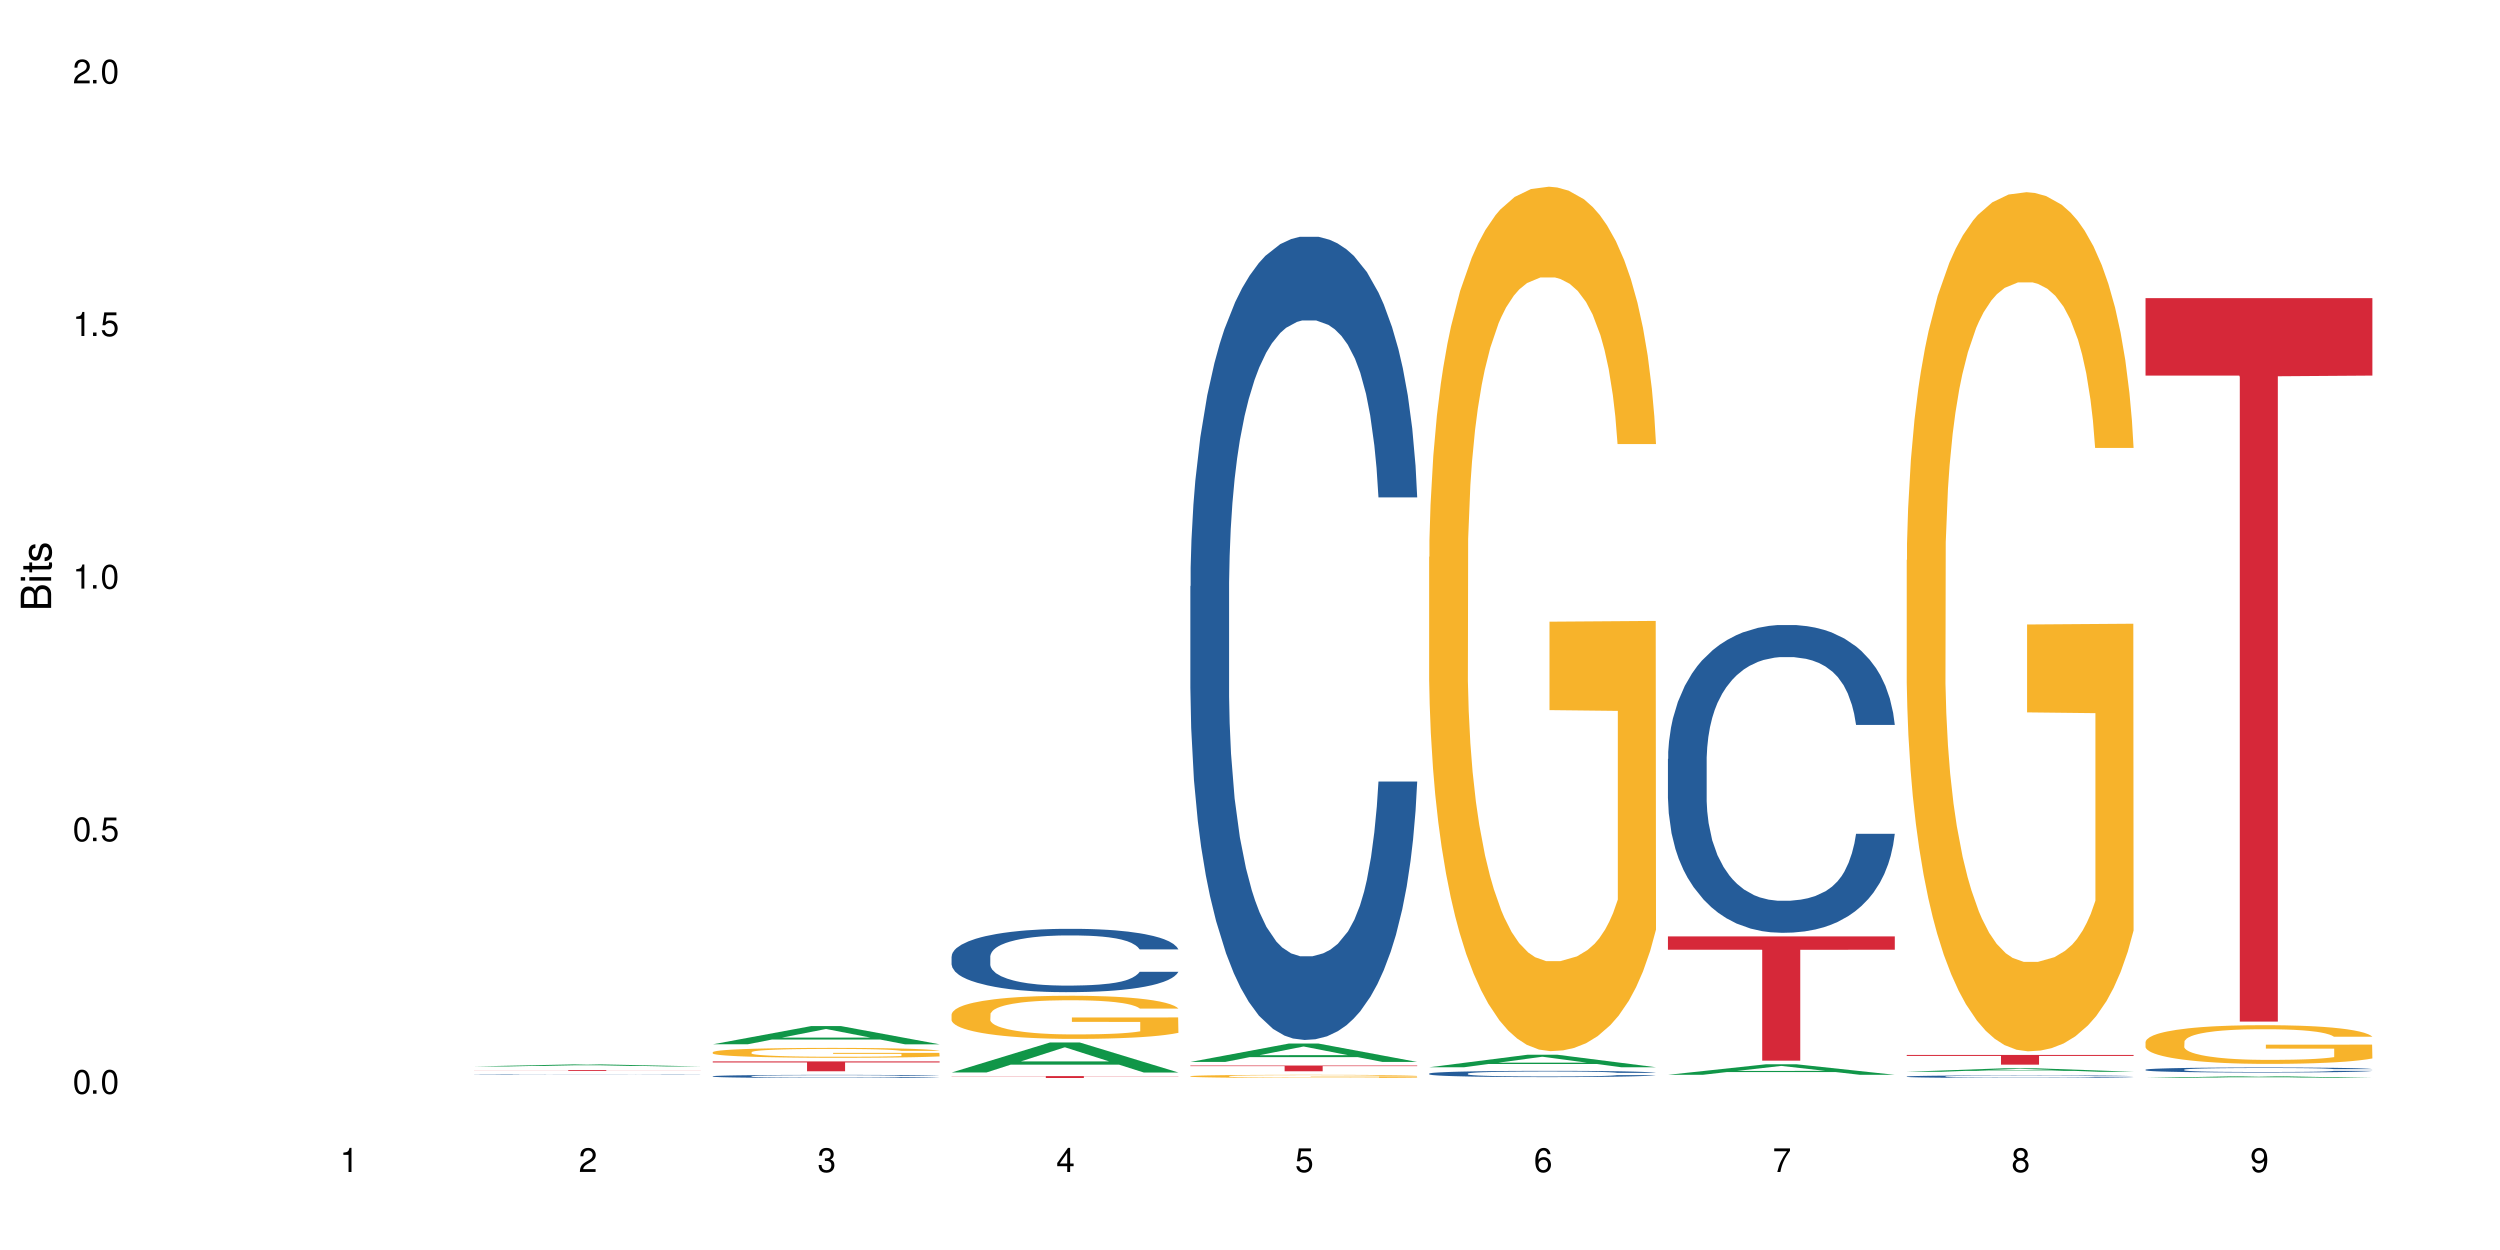 <?xml version="1.0" encoding="UTF-8"?>
<svg xmlns="http://www.w3.org/2000/svg" xmlns:xlink="http://www.w3.org/1999/xlink" width="720" height="360" viewBox="0 0 720 360">
<defs>
<g>
<g id="glyph-0-0">
</g>
<g id="glyph-0-1">
<path d="M 2.641 -6.938 C 2 -6.938 1.422 -6.656 1.078 -6.172 C 0.641 -5.562 0.406 -4.641 0.406 -3.359 C 0.406 -1.016 1.188 0.219 2.641 0.219 C 4.078 0.219 4.859 -1.016 4.859 -3.297 C 4.859 -4.641 4.656 -5.547 4.203 -6.172 C 3.844 -6.656 3.281 -6.938 2.641 -6.938 Z M 2.641 -6.188 C 3.547 -6.188 4 -5.25 4 -3.375 C 4 -1.406 3.562 -0.484 2.625 -0.484 C 1.734 -0.484 1.281 -1.438 1.281 -3.344 C 1.281 -5.25 1.734 -6.188 2.641 -6.188 Z M 2.641 -6.188 "/>
</g>
<g id="glyph-0-2">
<path d="M 1.828 -1 L 0.828 -1 L 0.828 0 L 1.828 0 Z M 1.828 -1 "/>
</g>
<g id="glyph-0-3">
<path d="M 4.562 -6.797 L 1.062 -6.797 L 0.547 -3.094 L 1.328 -3.094 C 1.719 -3.562 2.047 -3.734 2.578 -3.734 C 3.484 -3.734 4.062 -3.109 4.062 -2.094 C 4.062 -1.125 3.484 -0.531 2.578 -0.531 C 1.828 -0.531 1.375 -0.906 1.188 -1.672 L 0.328 -1.672 C 0.453 -1.109 0.547 -0.844 0.75 -0.594 C 1.125 -0.078 1.828 0.219 2.594 0.219 C 3.969 0.219 4.922 -0.781 4.922 -2.219 C 4.922 -3.562 4.031 -4.484 2.719 -4.484 C 2.25 -4.484 1.859 -4.359 1.469 -4.062 L 1.734 -5.969 L 4.562 -5.969 Z M 4.562 -6.797 "/>
</g>
<g id="glyph-0-4">
<path d="M 2.484 -4.938 L 2.484 0 L 3.328 0 L 3.328 -6.938 L 2.766 -6.938 C 2.469 -5.875 2.281 -5.734 0.984 -5.562 L 0.984 -4.938 Z M 2.484 -4.938 "/>
</g>
<g id="glyph-0-5">
<path d="M 4.859 -0.828 L 1.281 -0.828 C 1.359 -1.406 1.672 -1.781 2.5 -2.281 L 3.469 -2.828 C 4.406 -3.344 4.906 -4.062 4.906 -4.906 C 4.906 -5.484 4.672 -6.031 4.266 -6.406 C 3.859 -6.766 3.375 -6.938 2.719 -6.938 C 1.859 -6.938 1.219 -6.625 0.844 -6.031 C 0.609 -5.672 0.5 -5.234 0.484 -4.531 L 1.328 -4.531 C 1.359 -5.016 1.406 -5.281 1.531 -5.516 C 1.75 -5.938 2.188 -6.203 2.703 -6.203 C 3.469 -6.203 4.031 -5.641 4.031 -4.891 C 4.031 -4.344 3.719 -3.859 3.125 -3.516 L 2.234 -3 C 0.812 -2.172 0.406 -1.531 0.328 -0.016 L 4.859 -0.016 Z M 4.859 -0.828 "/>
</g>
<g id="glyph-0-6">
<path d="M 2.125 -3.188 L 2.578 -3.188 C 3.5 -3.188 3.984 -2.766 3.984 -1.922 C 3.984 -1.062 3.469 -0.531 2.594 -0.531 C 1.656 -0.531 1.203 -1 1.156 -2.016 L 0.312 -2.016 C 0.344 -1.453 0.438 -1.094 0.609 -0.781 C 0.953 -0.109 1.625 0.219 2.547 0.219 C 3.953 0.219 4.859 -0.625 4.859 -1.938 C 4.859 -2.828 4.516 -3.297 3.703 -3.594 C 4.344 -3.844 4.656 -4.328 4.656 -5.031 C 4.656 -6.219 3.875 -6.938 2.578 -6.938 C 1.203 -6.938 0.484 -6.172 0.453 -4.703 L 1.297 -4.703 C 1.312 -5.125 1.344 -5.359 1.453 -5.578 C 1.641 -5.969 2.062 -6.203 2.594 -6.203 C 3.344 -6.203 3.797 -5.75 3.797 -5 C 3.797 -4.516 3.609 -4.219 3.25 -4.047 C 3.016 -3.953 2.703 -3.922 2.125 -3.906 Z M 2.125 -3.188 "/>
</g>
<g id="glyph-0-7">
<path d="M 3.141 -1.672 L 3.141 0 L 3.984 0 L 3.984 -1.672 L 4.984 -1.672 L 4.984 -2.438 L 3.984 -2.438 L 3.984 -6.938 L 3.359 -6.938 L 0.266 -2.578 L 0.266 -1.672 Z M 3.141 -2.438 L 1 -2.438 L 3.141 -5.5 Z M 3.141 -2.438 "/>
</g>
<g id="glyph-0-8">
<path d="M 4.781 -5.125 C 4.609 -6.266 3.891 -6.938 2.844 -6.938 C 2.094 -6.938 1.422 -6.578 1.031 -5.953 C 0.594 -5.266 0.406 -4.422 0.406 -3.172 C 0.406 -2 0.578 -1.25 0.984 -0.641 C 1.359 -0.078 1.953 0.219 2.703 0.219 C 3.984 0.219 4.922 -0.75 4.922 -2.094 C 4.922 -3.375 4.062 -4.281 2.844 -4.281 C 2.172 -4.281 1.641 -4.031 1.281 -3.516 C 1.281 -5.234 1.828 -6.188 2.797 -6.188 C 3.391 -6.188 3.797 -5.797 3.938 -5.125 Z M 2.734 -3.531 C 3.547 -3.531 4.062 -2.953 4.062 -2.031 C 4.062 -1.156 3.484 -0.531 2.703 -0.531 C 1.922 -0.531 1.328 -1.188 1.328 -2.078 C 1.328 -2.938 1.906 -3.531 2.734 -3.531 Z M 2.734 -3.531 "/>
</g>
<g id="glyph-0-9">
<path d="M 4.984 -6.797 L 0.438 -6.797 L 0.438 -5.969 L 4.109 -5.969 C 2.5 -3.656 1.828 -2.234 1.328 0 L 2.219 0 C 2.594 -2.172 3.453 -4.047 4.984 -6.094 Z M 4.984 -6.797 "/>
</g>
<g id="glyph-0-10">
<path d="M 3.75 -3.656 C 4.469 -4.094 4.688 -4.438 4.688 -5.078 C 4.688 -6.172 3.844 -6.938 2.641 -6.938 C 1.438 -6.938 0.594 -6.172 0.594 -5.094 C 0.594 -4.438 0.812 -4.094 1.516 -3.656 C 0.734 -3.266 0.359 -2.703 0.359 -1.922 C 0.359 -0.656 1.281 0.219 2.641 0.219 C 3.984 0.219 4.922 -0.656 4.922 -1.922 C 4.922 -2.703 4.531 -3.266 3.75 -3.656 Z M 2.641 -6.188 C 3.359 -6.188 3.812 -5.75 3.812 -5.062 C 3.812 -4.406 3.344 -3.984 2.641 -3.984 C 1.922 -3.984 1.453 -4.406 1.453 -5.078 C 1.453 -5.75 1.922 -6.188 2.641 -6.188 Z M 2.641 -3.266 C 3.484 -3.266 4.062 -2.719 4.062 -1.906 C 4.062 -1.078 3.484 -0.531 2.625 -0.531 C 1.797 -0.531 1.219 -1.094 1.219 -1.906 C 1.219 -2.719 1.781 -3.266 2.641 -3.266 Z M 2.641 -3.266 "/>
</g>
<g id="glyph-0-11">
<path d="M 0.516 -1.578 C 0.672 -0.453 1.406 0.219 2.438 0.219 C 3.188 0.219 3.859 -0.141 4.266 -0.766 C 4.688 -1.453 4.891 -2.297 4.891 -3.547 C 4.891 -4.719 4.703 -5.453 4.312 -6.078 C 3.938 -6.641 3.344 -6.938 2.594 -6.938 C 1.297 -6.938 0.359 -5.969 0.359 -4.625 C 0.359 -3.344 1.234 -2.453 2.453 -2.453 C 3.094 -2.453 3.578 -2.672 4.016 -3.203 C 4 -1.484 3.469 -0.531 2.5 -0.531 C 1.906 -0.531 1.484 -0.906 1.359 -1.578 Z M 2.578 -6.203 C 3.375 -6.203 3.969 -5.531 3.969 -4.641 C 3.969 -3.797 3.391 -3.188 2.547 -3.188 C 1.734 -3.188 1.234 -3.766 1.234 -4.688 C 1.234 -5.562 1.797 -6.203 2.578 -6.203 Z M 2.578 -6.203 "/>
</g>
<g id="glyph-1-0">
</g>
<g id="glyph-1-1">
<path d="M 0 -0.953 L 0 -4.891 C 0 -5.719 -0.234 -6.344 -0.734 -6.797 C -1.188 -7.234 -1.812 -7.469 -2.5 -7.469 C -3.547 -7.469 -4.188 -7 -4.625 -5.875 C -4.984 -6.688 -5.625 -7.094 -6.531 -7.094 C -7.172 -7.094 -7.734 -6.859 -8.141 -6.391 C -8.562 -5.922 -8.75 -5.344 -8.75 -4.5 L -8.75 -0.953 Z M -4.984 -2.062 L -7.766 -2.062 L -7.766 -4.219 C -7.766 -4.844 -7.688 -5.203 -7.453 -5.5 C -7.219 -5.812 -6.859 -5.969 -6.375 -5.969 C -5.891 -5.969 -5.531 -5.812 -5.297 -5.5 C -5.062 -5.203 -4.984 -4.844 -4.984 -4.219 Z M -0.984 -2.062 L -4 -2.062 L -4 -4.781 C -4 -5.766 -3.438 -6.359 -2.484 -6.359 C -1.547 -6.359 -0.984 -5.766 -0.984 -4.781 Z M -0.984 -2.062 "/>
</g>
<g id="glyph-1-2">
<path d="M -6.281 -1.797 L -6.281 -0.797 L 0 -0.797 L 0 -1.797 Z M -8.75 -1.797 L -8.75 -0.797 L -7.484 -0.797 L -7.484 -1.797 Z M -8.75 -1.797 "/>
</g>
<g id="glyph-1-3">
<path d="M -6.281 -3.047 L -6.281 -2.016 L -8.016 -2.016 L -8.016 -1.016 L -6.281 -1.016 L -6.281 -0.172 L -5.469 -0.172 L -5.469 -1.016 L -0.719 -1.016 C -0.078 -1.016 0.281 -1.453 0.281 -2.234 C 0.281 -2.5 0.25 -2.719 0.188 -3.047 L -0.641 -3.047 C -0.609 -2.906 -0.594 -2.766 -0.594 -2.562 C -0.594 -2.141 -0.719 -2.016 -1.156 -2.016 L -5.469 -2.016 L -5.469 -3.047 Z M -6.281 -3.047 "/>
</g>
<g id="glyph-1-4">
<path d="M -4.531 -5.25 C -5.766 -5.25 -6.469 -4.422 -6.469 -2.969 C -6.469 -1.516 -5.719 -0.562 -4.547 -0.562 C -3.562 -0.562 -3.094 -1.062 -2.734 -2.562 L -2.516 -3.484 C -2.344 -4.188 -2.094 -4.469 -1.641 -4.469 C -1.047 -4.469 -0.641 -3.875 -0.641 -3 C -0.641 -2.453 -0.797 -2 -1.062 -1.75 C -1.25 -1.594 -1.422 -1.531 -1.875 -1.469 L -1.875 -0.406 C -0.422 -0.453 0.281 -1.266 0.281 -2.922 C 0.281 -4.5 -0.5 -5.516 -1.719 -5.516 C -2.656 -5.516 -3.172 -4.984 -3.469 -3.734 L -3.703 -2.766 C -3.891 -1.953 -4.156 -1.609 -4.594 -1.609 C -5.188 -1.609 -5.547 -2.125 -5.547 -2.938 C -5.547 -3.75 -5.203 -4.172 -4.531 -4.203 Z M -4.531 -5.25 "/>
</g>
</g>
</defs>
<rect x="-72" y="-36" width="864" height="432" fill="rgb(100%, 100%, 100%)" fill-opacity="1"/>
<path fill-rule="nonzero" fill="rgb(6.275%, 58.824%, 28.235%)" fill-opacity="1" d="M 136.504 307.137 L 136.574 307.137 L 164.844 306.551 L 173.43 306.551 L 201.836 307.137 L 191.855 307.137 L 184.738 306.984 L 153.535 306.984 L 146.555 307.137 L 136.504 307.137 L 156.535 306.918 L 181.875 306.918 L 169.242 306.645 L 168.961 306.645 L 156.469 306.918 L 156.535 306.918 Z M 136.504 307.137 "/>
<path fill-rule="nonzero" fill="rgb(14.51%, 36.078%, 60%)" fill-opacity="1" d="M 136.504 309.516 L 136.582 309.516 L 136.582 309.512 L 136.824 309.508 L 137.379 309.5 L 137.938 309.496 L 139.371 309.488 L 141.363 309.48 L 143.434 309.477 L 144.949 309.473 L 146.305 309.469 L 149.41 309.465 L 151.402 309.461 L 153.555 309.461 L 156.184 309.457 L 158.098 309.457 L 162.398 309.453 L 178.891 309.453 L 181.441 309.457 L 183.594 309.457 L 187.336 309.461 L 190.684 309.465 L 192.195 309.465 L 194.586 309.469 L 196.418 309.473 L 197.695 309.477 L 199.129 309.48 L 200.402 309.488 L 201.359 309.492 L 201.836 309.5 L 190.684 309.5 L 190.125 309.492 L 189.488 309.488 L 187.098 309.48 L 185.426 309.477 L 183.91 309.477 L 181.84 309.473 L 180.008 309.473 L 178.094 309.469 L 162.398 309.469 L 160.008 309.473 L 158.336 309.473 L 156.344 309.477 L 154.988 309.477 L 153.316 309.48 L 152.121 309.484 L 150.766 309.488 L 149.969 309.492 L 149.25 309.496 L 148.613 309.5 L 148.137 309.504 L 147.816 309.508 L 147.66 309.516 L 147.66 309.535 L 147.816 309.539 L 148.215 309.543 L 149.25 309.551 L 150.766 309.559 L 152.52 309.566 L 154.191 309.57 L 156.422 309.57 L 158.414 309.574 L 161.281 309.578 L 178.973 309.578 L 181.918 309.574 L 183.75 309.574 L 185.344 309.57 L 186.539 309.57 L 187.336 309.566 L 188.531 309.562 L 189.488 309.559 L 190.203 309.555 L 190.684 309.551 L 201.836 309.551 L 201.359 309.555 L 200.645 309.559 L 199.926 309.562 L 198.809 309.566 L 197.535 309.57 L 195.703 309.578 L 194.188 309.578 L 192.195 309.582 L 190.363 309.586 L 188.371 309.586 L 185.426 309.59 L 183.512 309.59 L 181.441 309.594 L 160.328 309.594 L 156.262 309.59 L 153.316 309.59 L 151.004 309.586 L 149.012 309.582 L 146.781 309.578 L 143.914 309.574 L 142.16 309.57 L 140.965 309.566 L 139.609 309.562 L 138.656 309.555 L 137.539 309.551 L 136.742 309.539 L 136.504 309.531 Z M 136.504 309.516 "/>
<path fill-rule="nonzero" fill="rgb(83.922%, 15.686%, 22.353%)" fill-opacity="1" d="M 136.504 308.168 L 201.836 308.168 L 201.836 308.195 L 174.609 308.195 L 174.609 308.422 L 163.652 308.422 L 163.652 308.195 L 136.504 308.195 Z M 136.504 308.168 "/>
<path fill-rule="nonzero" fill="rgb(6.275%, 58.824%, 28.235%)" fill-opacity="1" d="M 205.277 300.758 L 205.348 300.75 L 233.617 295.512 L 242.203 295.512 L 270.609 300.762 L 260.629 300.762 L 253.508 299.391 L 222.309 299.391 L 215.328 300.758 L 205.277 300.758 L 225.309 298.824 L 250.648 298.82 L 238.012 296.367 L 237.875 296.363 L 237.734 296.379 L 225.238 298.82 L 225.309 298.824 Z M 205.277 300.758 "/>
<path fill-rule="nonzero" fill="rgb(14.51%, 36.078%, 60%)" fill-opacity="1" d="M 205.277 309.953 L 205.355 309.953 L 205.355 309.934 L 205.594 309.902 L 206.152 309.863 L 206.711 309.836 L 208.145 309.789 L 210.137 309.742 L 212.207 309.703 L 213.723 309.684 L 215.078 309.668 L 218.184 309.637 L 220.176 309.621 L 222.328 309.605 L 224.957 309.59 L 226.867 309.582 L 231.172 309.57 L 234.359 309.566 L 236.828 309.562 L 242.168 309.562 L 245.352 309.566 L 247.664 309.57 L 250.215 309.574 L 252.363 309.582 L 256.109 309.602 L 259.457 309.625 L 260.969 309.637 L 263.359 309.664 L 265.191 309.688 L 266.469 309.711 L 267.902 309.742 L 269.176 309.777 L 270.133 309.82 L 270.609 309.855 L 259.457 309.855 L 258.898 309.82 L 258.262 309.797 L 257.066 309.762 L 255.871 309.738 L 254.195 309.715 L 252.684 309.699 L 250.613 309.684 L 248.777 309.672 L 246.867 309.668 L 245.035 309.66 L 241.527 309.656 L 235.953 309.656 L 232.844 309.664 L 231.172 309.672 L 228.781 309.684 L 227.109 309.691 L 225.117 309.707 L 223.762 309.723 L 222.09 309.746 L 220.895 309.762 L 219.539 309.789 L 218.742 309.812 L 218.023 309.836 L 217.387 309.863 L 216.91 309.891 L 216.59 309.922 L 216.43 309.949 L 216.43 310.078 L 216.59 310.109 L 216.988 310.145 L 218.023 310.195 L 219.539 310.238 L 221.293 310.273 L 222.965 310.297 L 223.922 310.309 L 225.195 310.32 L 227.188 310.34 L 230.055 310.355 L 231.73 310.363 L 234.277 310.367 L 236.906 310.371 L 240.414 310.371 L 243.52 310.367 L 245.594 310.363 L 247.742 310.355 L 250.691 310.344 L 252.523 310.328 L 254.117 310.312 L 255.312 310.297 L 256.109 310.285 L 257.305 310.262 L 258.262 310.23 L 258.977 310.203 L 259.457 310.176 L 270.609 310.176 L 270.133 310.207 L 269.414 310.238 L 268.699 310.266 L 267.582 310.293 L 266.309 310.32 L 264.477 310.348 L 262.961 310.367 L 260.969 310.387 L 259.137 310.402 L 257.145 310.418 L 254.195 310.434 L 252.285 310.441 L 250.215 310.449 L 247.742 310.457 L 244.637 310.461 L 241.289 310.465 L 234.836 310.465 L 232.367 310.461 L 229.098 310.453 L 225.035 310.438 L 222.09 310.422 L 219.777 310.406 L 217.785 310.391 L 215.555 310.367 L 212.688 310.332 L 210.934 310.305 L 209.738 310.281 L 208.383 310.25 L 207.426 310.219 L 206.312 310.172 L 205.516 310.113 L 205.277 310.07 Z M 205.277 309.953 "/>
<path fill-rule="nonzero" fill="rgb(96.863%, 70.196%, 16.863%)" fill-opacity="1" d="M 205.277 303.016 L 205.355 303.012 L 205.355 302.961 L 205.676 302.844 L 206.473 302.68 L 207.508 302.547 L 208.621 302.445 L 209.34 302.391 L 210.535 302.312 L 211.57 302.254 L 214.199 302.137 L 217.547 302.027 L 219.379 301.98 L 221.449 301.938 L 224.398 301.887 L 225.754 301.867 L 229.895 301.828 L 234.598 301.801 L 239.777 301.793 L 242.168 301.797 L 245.434 301.805 L 249.895 301.836 L 252.445 301.859 L 254.438 301.887 L 256.508 301.922 L 259.059 301.973 L 261.449 302.035 L 263.359 302.098 L 265.273 302.176 L 266.867 302.258 L 268.219 302.352 L 269.414 302.461 L 270.133 302.551 L 270.609 302.641 L 259.535 302.641 L 258.898 302.551 L 258.18 302.48 L 256.984 302.395 L 255.789 302.332 L 254.594 302.281 L 252.363 302.215 L 250.453 302.172 L 248.062 302.137 L 245.75 302.113 L 243.121 302.098 L 241.527 302.094 L 237.305 302.094 L 233.48 302.109 L 231.25 302.133 L 229.656 302.152 L 227.426 302.191 L 226.07 302.223 L 225.273 302.242 L 222.883 302.324 L 221.293 302.398 L 220.414 302.445 L 219.301 302.523 L 218.504 302.594 L 217.625 302.699 L 217.148 302.777 L 216.512 302.953 L 216.43 303.426 L 216.672 303.523 L 217.148 303.629 L 217.785 303.723 L 218.742 303.824 L 219.699 303.898 L 221.371 304 L 222.805 304.066 L 223.922 304.113 L 226.07 304.184 L 226.949 304.207 L 229.02 304.254 L 231.172 304.289 L 233.801 304.32 L 235.793 304.336 L 238.98 304.348 L 243.043 304.348 L 247.824 304.332 L 250.852 304.312 L 252.922 304.293 L 254.277 304.273 L 255.949 304.246 L 257.145 304.219 L 258.262 304.191 L 259.613 304.145 L 259.613 303.523 L 239.934 303.52 L 239.934 303.23 L 270.531 303.227 L 270.609 304.246 L 268.938 304.316 L 266.867 304.383 L 264.875 304.434 L 262.801 304.48 L 259.855 304.527 L 257.465 304.559 L 253.801 304.598 L 250.453 304.621 L 246.945 304.637 L 243.84 304.645 L 240.176 304.645 L 236.906 304.641 L 233.402 304.625 L 230.613 304.605 L 228.062 304.578 L 225.516 304.543 L 222.328 304.488 L 220.254 304.445 L 218.105 304.391 L 215.953 304.324 L 214.039 304.254 L 212.766 304.199 L 211.492 304.137 L 210.137 304.059 L 208.863 303.973 L 207.906 303.891 L 207.027 303.801 L 206.391 303.715 L 205.754 303.598 L 205.438 303.504 L 205.277 303.422 Z M 205.277 303.016 "/>
<path fill-rule="nonzero" fill="rgb(83.922%, 15.686%, 22.353%)" fill-opacity="1" d="M 205.277 305.676 L 270.609 305.676 L 270.609 305.984 L 243.383 305.984 L 243.383 308.531 L 232.426 308.531 L 232.426 305.988 L 232.266 305.984 L 205.277 305.984 Z M 205.277 305.676 "/>
<path fill-rule="nonzero" fill="rgb(6.275%, 58.824%, 28.235%)" fill-opacity="1" d="M 274.051 308.875 L 274.117 308.867 L 302.387 300.234 L 310.973 300.234 L 339.383 308.883 L 329.402 308.883 L 322.281 306.625 L 291.082 306.625 L 284.102 308.875 L 274.051 308.875 L 294.082 305.691 L 319.422 305.684 L 306.785 301.648 L 306.645 301.641 L 306.508 301.664 L 294.012 305.684 L 294.082 305.691 Z M 274.051 308.875 "/>
<path fill-rule="nonzero" fill="rgb(14.51%, 36.078%, 60%)" fill-opacity="1" d="M 274.051 275.441 L 274.129 275.426 L 274.129 275.027 L 274.367 274.395 L 274.926 273.594 L 275.484 273.043 L 276.918 272.059 L 278.91 271.109 L 280.98 270.375 L 282.496 269.941 L 283.848 269.609 L 286.957 268.992 L 288.949 268.676 L 291.102 268.391 L 293.73 268.109 L 295.641 267.941 L 299.945 267.676 L 303.129 267.559 L 305.602 267.508 L 310.938 267.508 L 314.125 267.574 L 316.438 267.66 L 318.984 267.793 L 321.137 267.941 L 324.883 268.309 L 328.23 268.777 L 329.742 269.043 L 332.133 269.559 L 333.965 270.059 L 335.238 270.492 L 336.676 271.109 L 337.949 271.859 L 338.906 272.711 L 339.383 273.426 L 328.23 273.426 L 327.672 272.758 L 327.035 272.242 L 325.84 271.559 L 324.645 271.074 L 322.969 270.594 L 321.457 270.277 L 319.383 269.961 L 317.551 269.758 L 315.641 269.609 L 313.809 269.508 L 310.301 269.41 L 306.238 269.41 L 304.723 269.441 L 301.617 269.574 L 299.945 269.691 L 297.555 269.926 L 295.879 270.145 L 293.887 270.477 L 292.535 270.758 L 290.859 271.191 L 289.664 271.574 L 288.312 272.125 L 287.516 272.543 L 286.797 273.008 L 286.16 273.559 L 285.684 274.145 L 285.363 274.762 L 285.203 275.359 L 285.203 277.945 L 285.363 278.543 L 285.762 279.242 L 286.797 280.262 L 288.312 281.145 L 290.062 281.844 L 291.738 282.344 L 292.691 282.578 L 293.969 282.844 L 295.961 283.176 L 298.828 283.512 L 300.5 283.645 L 303.051 283.777 L 305.68 283.844 L 309.188 283.844 L 312.293 283.777 L 314.363 283.695 L 316.516 283.562 L 319.465 283.277 L 321.297 283.012 L 322.891 282.695 L 324.086 282.379 L 324.883 282.109 L 326.078 281.594 L 327.035 281.027 L 327.75 280.445 L 328.23 279.879 L 339.383 279.879 L 338.906 280.543 L 338.188 281.195 L 337.473 281.676 L 336.355 282.262 L 335.082 282.777 L 333.25 283.359 L 331.734 283.746 L 329.742 284.16 L 327.91 284.477 L 325.918 284.762 L 322.969 285.094 L 321.059 285.262 L 318.984 285.41 L 316.516 285.543 L 313.41 285.66 L 310.062 285.727 L 306.957 285.746 L 303.609 285.711 L 301.141 285.645 L 297.871 285.496 L 293.809 285.195 L 290.859 284.879 L 288.551 284.562 L 286.559 284.227 L 284.328 283.777 L 281.457 283.043 L 279.707 282.477 L 278.512 282.012 L 277.156 281.359 L 276.199 280.777 L 275.086 279.844 L 274.289 278.66 L 274.051 277.742 Z M 274.051 275.441 "/>
<path fill-rule="nonzero" fill="rgb(96.863%, 70.196%, 16.863%)" fill-opacity="1" d="M 274.051 292.098 L 274.129 292.086 L 274.129 291.859 L 274.449 291.352 L 275.246 290.645 L 276.281 290.066 L 277.395 289.613 L 278.113 289.375 L 279.309 289.035 L 280.344 288.785 L 282.973 288.273 L 286.32 287.797 L 288.152 287.594 L 290.223 287.398 L 293.172 287.184 L 294.527 287.105 L 298.668 286.922 L 303.371 286.809 L 308.547 286.777 L 310.938 286.785 L 314.207 286.832 L 318.668 286.957 L 321.219 287.07 L 323.207 287.184 L 325.281 287.332 L 327.832 287.559 L 330.219 287.832 L 332.133 288.102 L 334.043 288.445 L 335.637 288.809 L 336.992 289.203 L 338.188 289.68 L 338.906 290.078 L 339.383 290.477 L 328.309 290.477 L 327.672 290.078 L 326.953 289.773 L 325.758 289.398 L 324.562 289.125 L 323.367 288.91 L 321.137 288.613 L 319.227 288.434 L 316.836 288.273 L 314.523 288.172 L 311.895 288.102 L 310.301 288.082 L 306.078 288.082 L 302.254 288.16 L 300.023 288.25 L 298.43 288.344 L 296.199 288.512 L 294.844 288.648 L 294.047 288.738 L 291.656 289.09 L 290.062 289.41 L 289.188 289.625 L 288.07 289.965 L 287.273 290.273 L 286.398 290.727 L 285.922 291.066 L 285.285 291.84 L 285.203 293.883 L 285.441 294.312 L 285.922 294.777 L 286.559 295.188 L 287.516 295.617 L 288.469 295.945 L 290.145 296.391 L 291.578 296.684 L 292.691 296.879 L 294.844 297.184 L 295.723 297.285 L 297.793 297.492 L 299.945 297.648 L 302.574 297.785 L 304.566 297.855 L 307.75 297.91 L 311.816 297.91 L 316.598 297.844 L 319.625 297.75 L 321.695 297.66 L 323.051 297.582 L 324.723 297.457 L 325.918 297.344 L 327.035 297.219 L 328.387 297.023 L 328.387 294.312 L 308.707 294.301 L 308.707 293.031 L 339.305 293.02 L 339.383 297.457 L 337.711 297.762 L 335.637 298.059 L 333.645 298.285 L 331.574 298.477 L 328.625 298.695 L 326.238 298.828 L 322.57 298.988 L 319.227 299.09 L 315.719 299.16 L 312.613 299.191 L 308.945 299.203 L 305.68 299.184 L 302.176 299.113 L 299.387 299.023 L 296.836 298.91 L 294.285 298.762 L 291.102 298.523 L 289.027 298.332 L 286.875 298.094 L 284.727 297.809 L 282.812 297.504 L 281.539 297.262 L 280.266 296.992 L 278.91 296.652 L 277.633 296.266 L 276.68 295.914 L 275.801 295.516 L 275.164 295.141 L 274.527 294.629 L 274.207 294.223 L 274.051 293.871 Z M 274.051 292.098 "/>
<path fill-rule="nonzero" fill="rgb(83.922%, 15.686%, 22.353%)" fill-opacity="1" d="M 274.051 309.914 L 339.383 309.914 L 339.383 309.973 L 312.152 309.973 L 312.152 310.465 L 301.199 310.465 L 301.199 309.973 L 274.051 309.973 Z M 274.051 309.914 "/>
<path fill-rule="nonzero" fill="rgb(6.275%, 58.824%, 28.235%)" fill-opacity="1" d="M 342.82 305.836 L 342.891 305.832 L 371.16 300.547 L 379.746 300.547 L 408.156 305.844 L 398.176 305.844 L 391.055 304.461 L 359.852 304.461 L 352.875 305.836 L 342.82 305.836 L 362.855 303.891 L 388.191 303.883 L 375.559 301.414 L 375.418 301.406 L 375.281 301.422 L 362.785 303.883 L 362.855 303.891 Z M 342.82 305.836 "/>
<path fill-rule="nonzero" fill="rgb(14.51%, 36.078%, 60%)" fill-opacity="1" d="M 342.82 168.84 L 342.902 168.629 L 342.902 163.555 L 343.141 155.52 L 343.699 145.371 L 344.258 138.395 L 345.691 125.918 L 347.684 113.863 L 349.754 104.562 L 351.266 99.062 L 352.621 94.836 L 355.73 87.012 L 357.723 82.992 L 359.871 79.398 L 362.5 75.805 L 364.414 73.691 L 368.715 70.305 L 371.902 68.828 L 374.375 68.191 L 379.711 68.191 L 382.898 69.039 L 385.211 70.094 L 387.758 71.785 L 389.91 73.691 L 393.656 78.34 L 397 84.262 L 398.516 87.645 L 400.906 94.199 L 402.738 100.543 L 404.012 106.043 L 405.445 113.863 L 406.723 123.379 L 407.68 134.164 L 408.156 143.258 L 397 143.258 L 396.445 134.797 L 395.805 128.242 L 394.609 119.574 L 393.414 113.441 L 391.742 107.309 L 390.23 103.293 L 388.156 99.273 L 386.324 96.738 L 384.414 94.836 L 382.578 93.566 L 379.074 92.297 L 375.012 92.297 L 373.496 92.719 L 370.391 94.41 L 368.715 95.891 L 366.324 98.852 L 364.652 101.602 L 362.66 105.828 L 361.305 109.426 L 359.633 114.922 L 358.438 119.785 L 357.082 126.762 L 356.285 132.051 L 355.57 137.969 L 354.934 144.949 L 354.453 152.348 L 354.137 160.172 L 353.977 167.785 L 353.977 200.559 L 354.137 208.172 L 354.535 217.051 L 355.57 229.949 L 357.082 241.156 L 358.836 250.039 L 360.508 256.383 L 361.465 259.34 L 362.742 262.727 L 364.734 266.953 L 367.602 271.184 L 369.273 272.875 L 371.824 274.566 L 374.453 275.41 L 377.957 275.41 L 381.066 274.566 L 383.137 273.508 L 385.289 271.816 L 388.238 268.223 L 390.07 264.84 L 391.664 260.82 L 392.859 256.805 L 393.656 253.422 L 394.852 246.867 L 395.805 239.676 L 396.523 232.277 L 397 225.086 L 408.156 225.086 L 407.68 233.543 L 406.961 241.793 L 406.242 247.922 L 405.129 255.324 L 403.852 261.879 L 402.02 269.281 L 400.508 274.145 L 398.516 279.43 L 396.684 283.445 L 394.691 287.043 L 391.742 291.27 L 389.832 293.383 L 387.758 295.289 L 385.289 296.98 L 382.18 298.461 L 378.836 299.305 L 375.727 299.516 L 372.383 299.094 L 369.91 298.246 L 366.645 296.344 L 362.582 292.539 L 359.633 288.52 L 357.324 284.504 L 355.332 280.273 L 353.102 274.566 L 350.23 265.262 L 348.48 258.074 L 347.285 252.152 L 345.93 243.906 L 344.973 236.504 L 343.859 224.664 L 343.062 209.652 L 342.82 198.02 Z M 342.82 168.84 "/>
<path fill-rule="nonzero" fill="rgb(96.863%, 70.196%, 16.863%)" fill-opacity="1" d="M 342.82 309.941 L 342.902 309.941 L 342.902 309.926 L 343.219 309.887 L 344.016 309.836 L 345.051 309.793 L 346.168 309.758 L 346.887 309.742 L 348.082 309.715 L 349.117 309.699 L 351.746 309.66 L 355.094 309.625 L 356.926 309.609 L 358.996 309.598 L 361.945 309.578 L 363.297 309.574 L 367.441 309.562 L 372.141 309.551 L 379.711 309.551 L 382.977 309.555 L 387.441 309.562 L 389.988 309.57 L 391.98 309.578 L 394.055 309.59 L 396.602 309.609 L 398.992 309.629 L 400.906 309.648 L 402.816 309.672 L 404.41 309.699 L 405.766 309.73 L 406.961 309.766 L 407.68 309.793 L 408.156 309.824 L 397.082 309.824 L 396.445 309.793 L 395.727 309.77 L 394.531 309.742 L 393.336 309.723 L 392.141 309.707 L 389.91 309.684 L 387.996 309.672 L 385.609 309.66 L 383.297 309.652 L 380.668 309.648 L 379.074 309.645 L 374.852 309.645 L 371.027 309.652 L 368.797 309.66 L 367.203 309.664 L 364.973 309.68 L 363.617 309.688 L 360.43 309.719 L 358.836 309.742 L 357.961 309.758 L 356.844 309.785 L 356.047 309.809 L 355.172 309.84 L 354.695 309.867 L 354.055 309.922 L 353.977 310.074 L 354.215 310.105 L 354.695 310.141 L 355.332 310.168 L 356.285 310.203 L 357.242 310.227 L 358.918 310.258 L 360.352 310.281 L 361.465 310.293 L 363.617 310.316 L 364.492 310.324 L 366.566 310.34 L 368.715 310.352 L 371.344 310.359 L 373.336 310.367 L 376.523 310.371 L 380.59 310.371 L 385.367 310.363 L 388.395 310.359 L 390.469 310.352 L 391.824 310.348 L 393.496 310.336 L 394.691 310.328 L 395.805 310.32 L 397.16 310.305 L 397.16 310.105 L 377.48 310.105 L 377.48 310.012 L 408.074 310.008 L 408.156 310.336 L 406.484 310.359 L 404.41 310.383 L 402.418 310.398 L 400.348 310.41 L 397.398 310.43 L 395.008 310.438 L 391.344 310.449 L 387.996 310.457 L 384.492 310.461 L 381.387 310.465 L 374.453 310.465 L 370.949 310.457 L 368.16 310.453 L 365.609 310.445 L 363.059 310.434 L 359.871 310.414 L 357.801 310.402 L 355.648 310.383 L 353.5 310.363 L 351.586 310.34 L 350.312 310.324 L 349.035 310.301 L 347.684 310.277 L 346.406 310.25 L 345.449 310.223 L 344.574 310.195 L 343.938 310.168 L 343.301 310.129 L 342.98 310.098 L 342.82 310.074 Z M 342.82 309.941 "/>
<path fill-rule="nonzero" fill="rgb(83.922%, 15.686%, 22.353%)" fill-opacity="1" d="M 342.82 306.875 L 408.156 306.875 L 408.156 307.051 L 380.926 307.051 L 380.926 308.52 L 369.973 308.52 L 369.973 307.055 L 369.812 307.051 L 342.82 307.051 Z M 342.82 306.875 "/>
<path fill-rule="nonzero" fill="rgb(6.275%, 58.824%, 28.235%)" fill-opacity="1" d="M 411.594 307.371 L 411.664 307.367 L 439.934 303.766 L 448.52 303.766 L 476.93 307.371 L 466.945 307.371 L 459.828 306.43 L 428.625 306.43 L 421.645 307.371 L 411.594 307.371 L 431.629 306.043 L 456.965 306.039 L 444.332 304.355 L 444.191 304.352 L 444.051 304.359 L 431.559 306.039 L 431.629 306.043 Z M 411.594 307.371 "/>
<path fill-rule="nonzero" fill="rgb(14.51%, 36.078%, 60%)" fill-opacity="1" d="M 411.594 309.188 L 411.676 309.188 L 411.676 309.148 L 411.914 309.086 L 412.473 309.004 L 413.027 308.949 L 414.461 308.855 L 416.453 308.762 L 418.527 308.688 L 420.039 308.645 L 421.395 308.613 L 424.5 308.551 L 426.492 308.52 L 428.645 308.492 L 431.273 308.465 L 433.188 308.445 L 437.488 308.422 L 440.676 308.41 L 443.145 308.402 L 448.484 308.402 L 451.672 308.41 L 453.98 308.418 L 456.531 308.43 L 458.684 308.445 L 462.426 308.484 L 465.773 308.527 L 467.289 308.555 L 469.68 308.605 L 471.512 308.656 L 472.785 308.699 L 474.219 308.762 L 475.496 308.836 L 476.449 308.918 L 476.93 308.988 L 465.773 308.988 L 465.215 308.922 L 464.578 308.871 L 463.383 308.805 L 462.188 308.758 L 460.516 308.707 L 459 308.676 L 456.93 308.645 L 455.098 308.625 L 453.184 308.613 L 451.352 308.602 L 447.848 308.59 L 443.785 308.59 L 442.27 308.594 L 439.164 308.609 L 437.488 308.621 L 435.098 308.645 L 433.426 308.664 L 431.434 308.695 L 430.078 308.727 L 428.406 308.77 L 427.211 308.805 L 425.855 308.859 L 425.059 308.902 L 424.344 308.949 L 423.707 309.004 L 423.227 309.059 L 422.91 309.121 L 422.75 309.18 L 422.75 309.438 L 422.91 309.496 L 423.309 309.566 L 424.344 309.664 L 425.855 309.754 L 427.609 309.82 L 429.281 309.871 L 430.238 309.895 L 431.512 309.922 L 433.504 309.953 L 436.375 309.988 L 438.047 310 L 440.598 310.012 L 443.227 310.02 L 446.73 310.02 L 449.84 310.012 L 451.91 310.004 L 454.062 309.992 L 457.008 309.965 L 458.844 309.938 L 460.438 309.906 L 461.629 309.875 L 462.426 309.848 L 463.621 309.797 L 464.578 309.742 L 465.297 309.684 L 465.773 309.629 L 476.93 309.629 L 476.449 309.691 L 475.734 309.758 L 475.016 309.805 L 473.902 309.863 L 472.625 309.914 L 470.793 309.973 L 469.281 310.012 L 467.289 310.051 L 465.457 310.082 L 463.465 310.109 L 460.516 310.145 L 458.602 310.16 L 456.531 310.176 L 454.062 310.188 L 450.953 310.199 L 447.609 310.207 L 444.5 310.207 L 441.152 310.203 L 438.684 310.199 L 435.418 310.184 L 431.355 310.152 L 428.406 310.121 L 426.094 310.09 L 424.105 310.059 L 421.871 310.012 L 419.004 309.941 L 417.25 309.883 L 416.055 309.84 L 414.703 309.773 L 413.746 309.715 L 412.629 309.625 L 411.832 309.508 L 411.594 309.418 Z M 411.594 309.188 "/>
<path fill-rule="nonzero" fill="rgb(96.863%, 70.196%, 16.863%)" fill-opacity="1" d="M 411.594 160.402 L 411.676 160.176 L 411.676 155.629 L 411.992 145.395 L 412.789 131.301 L 413.824 119.703 L 414.941 110.609 L 415.656 105.836 L 416.852 99.012 L 417.891 94.012 L 420.52 83.781 L 423.863 74.23 L 425.695 70.137 L 427.77 66.273 L 430.715 61.953 L 432.07 60.359 L 436.215 56.723 L 440.914 54.449 L 446.094 53.766 L 448.484 53.996 L 451.75 54.902 L 456.211 57.406 L 458.762 59.68 L 460.754 61.953 L 462.824 64.91 L 465.375 69.457 L 467.766 74.914 L 469.68 80.371 L 471.59 87.191 L 473.184 94.465 L 474.539 102.422 L 475.734 111.973 L 476.449 119.93 L 476.93 127.891 L 465.855 127.891 L 465.215 119.93 L 464.5 113.793 L 463.305 106.289 L 462.109 100.832 L 460.914 96.512 L 458.684 90.602 L 456.77 86.965 L 454.379 83.781 L 452.07 81.734 L 449.441 80.371 L 447.848 79.914 L 443.625 79.914 L 439.801 81.508 L 437.57 83.324 L 435.977 85.145 L 433.746 88.555 L 432.391 91.281 L 431.594 93.102 L 429.203 100.148 L 427.609 106.516 L 426.734 110.836 L 425.617 117.656 L 424.82 123.797 L 423.945 132.891 L 423.465 139.711 L 422.828 155.172 L 422.75 196.098 L 422.988 204.738 L 423.465 214.062 L 424.105 222.246 L 425.059 230.887 L 426.016 237.48 L 427.688 246.348 L 429.125 252.258 L 430.238 256.125 L 432.391 262.262 L 433.266 264.309 L 435.336 268.402 L 437.488 271.586 L 440.117 274.312 L 442.109 275.676 L 445.297 276.812 L 449.359 276.812 L 454.141 275.449 L 457.168 273.629 L 459.242 271.812 L 460.594 270.219 L 462.27 267.719 L 463.465 265.445 L 464.578 262.945 L 465.934 259.078 L 465.934 204.738 L 446.254 204.512 L 446.254 179.047 L 476.848 178.82 L 476.93 267.719 L 475.254 273.859 L 473.184 279.77 L 471.191 284.316 L 469.121 288.184 L 466.172 292.504 L 463.781 295.23 L 460.117 298.414 L 456.77 300.461 L 453.266 301.824 L 450.156 302.508 L 446.492 302.734 L 443.227 302.277 L 439.719 300.914 L 436.93 299.094 L 434.383 296.82 L 431.832 293.867 L 428.645 289.09 L 426.574 285.227 L 424.422 280.453 L 422.27 274.766 L 420.359 268.629 L 419.082 263.855 L 417.809 258.398 L 416.453 251.574 L 415.18 243.844 L 414.223 236.797 L 413.348 228.84 L 412.711 221.336 L 412.074 211.105 L 411.754 202.918 L 411.594 195.871 Z M 411.594 160.402 "/>
<path fill-rule="nonzero" fill="rgb(6.275%, 58.824%, 28.235%)" fill-opacity="1" d="M 480.367 309.543 L 480.438 309.539 L 508.707 306.5 L 517.293 306.5 L 545.703 309.547 L 535.719 309.547 L 528.602 308.75 L 497.398 308.75 L 490.418 309.543 L 480.367 309.543 L 500.398 308.422 L 525.738 308.418 L 513.105 306.996 L 512.965 306.996 L 512.824 307.004 L 500.332 308.418 L 500.398 308.422 Z M 480.367 309.543 "/>
<path fill-rule="nonzero" fill="rgb(14.51%, 36.078%, 60%)" fill-opacity="1" d="M 480.367 218.582 L 480.445 218.5 L 480.445 216.559 L 480.688 213.477 L 481.242 209.59 L 481.801 206.914 L 483.234 202.133 L 485.227 197.516 L 487.301 193.953 L 488.812 191.844 L 490.168 190.223 L 493.273 187.227 L 495.266 185.688 L 497.418 184.309 L 500.047 182.934 L 501.961 182.121 L 506.262 180.824 L 509.449 180.258 L 511.918 180.016 L 517.258 180.016 L 520.445 180.34 L 522.754 180.746 L 525.305 181.395 L 527.457 182.121 L 531.199 183.906 L 534.547 186.172 L 536.059 187.469 L 538.449 189.98 L 540.285 192.41 L 541.559 194.52 L 542.992 197.516 L 544.266 201.164 L 545.223 205.293 L 545.703 208.777 L 534.547 208.777 L 533.988 205.539 L 533.352 203.027 L 532.156 199.703 L 530.961 197.355 L 529.289 195.004 L 527.773 193.465 L 525.703 191.926 L 523.871 190.953 L 521.957 190.223 L 520.125 189.738 L 516.621 189.254 L 512.555 189.254 L 511.043 189.414 L 507.934 190.062 L 506.262 190.629 L 503.871 191.766 L 502.199 192.816 L 500.207 194.438 L 498.852 195.816 L 497.18 197.922 L 495.984 199.785 L 494.629 202.457 L 493.832 204.484 L 493.117 206.754 L 492.477 209.426 L 492 212.262 L 491.68 215.262 L 491.523 218.176 L 491.523 230.734 L 491.68 233.652 L 492.078 237.055 L 493.117 241.996 L 494.629 246.293 L 496.383 249.695 L 498.055 252.125 L 499.012 253.262 L 500.285 254.555 L 502.277 256.176 L 505.145 257.797 L 506.82 258.445 L 509.367 259.094 L 512 259.418 L 515.504 259.418 L 518.613 259.094 L 520.684 258.688 L 522.836 258.039 L 525.781 256.664 L 527.613 255.367 L 529.207 253.828 L 530.402 252.289 L 531.199 250.992 L 532.395 248.48 L 533.352 245.727 L 534.07 242.891 L 534.547 240.133 L 545.703 240.133 L 545.223 243.375 L 544.508 246.535 L 543.789 248.887 L 542.672 251.723 L 541.398 254.234 L 539.566 257.066 L 538.051 258.934 L 536.059 260.957 L 534.227 262.496 L 532.234 263.875 L 529.289 265.496 L 527.375 266.305 L 525.305 267.035 L 522.836 267.684 L 519.727 268.25 L 516.379 268.574 L 513.273 268.656 L 509.926 268.492 L 507.457 268.168 L 504.191 267.438 L 500.125 265.98 L 497.18 264.441 L 494.867 262.902 L 492.875 261.281 L 490.645 259.094 L 487.777 255.527 L 486.023 252.773 L 484.828 250.504 L 483.473 247.344 L 482.52 244.508 L 481.402 239.973 L 480.605 234.219 L 480.367 229.762 Z M 480.367 218.582 "/>
<path fill-rule="nonzero" fill="rgb(83.922%, 15.686%, 22.353%)" fill-opacity="1" d="M 480.367 269.684 L 545.703 269.684 L 545.703 273.516 L 518.473 273.551 L 518.473 305.469 L 507.516 305.469 L 507.516 273.582 L 507.359 273.516 L 480.367 273.516 Z M 480.367 269.684 "/>
<path fill-rule="nonzero" fill="rgb(6.275%, 58.824%, 28.235%)" fill-opacity="1" d="M 549.141 308.672 L 549.211 308.672 L 577.48 307.652 L 586.066 307.652 L 614.473 308.672 L 604.492 308.672 L 597.371 308.406 L 566.172 308.406 L 559.191 308.672 L 549.141 308.672 L 569.172 308.297 L 594.512 308.297 L 581.875 307.82 L 581.738 307.82 L 581.598 307.824 L 569.102 308.297 L 569.172 308.297 Z M 549.141 308.672 "/>
<path fill-rule="nonzero" fill="rgb(14.51%, 36.078%, 60%)" fill-opacity="1" d="M 549.141 310.035 L 549.219 310.035 L 549.219 310.016 L 549.457 309.992 L 550.016 309.957 L 550.574 309.934 L 552.008 309.895 L 554 309.855 L 556.07 309.824 L 557.586 309.805 L 558.941 309.793 L 562.047 309.766 L 564.039 309.754 L 566.191 309.738 L 568.82 309.727 L 570.73 309.723 L 575.035 309.711 L 578.223 309.707 L 580.691 309.703 L 586.031 309.703 L 589.215 309.707 L 591.527 309.711 L 594.078 309.715 L 596.227 309.723 L 599.973 309.738 L 603.32 309.758 L 604.832 309.766 L 607.223 309.789 L 609.055 309.809 L 610.332 309.828 L 611.766 309.855 L 613.039 309.887 L 613.996 309.922 L 614.473 309.949 L 603.32 309.949 L 602.762 309.922 L 602.125 309.902 L 600.93 309.871 L 599.734 309.852 L 598.062 309.832 L 596.547 309.82 L 594.477 309.805 L 592.645 309.797 L 590.73 309.793 L 588.898 309.785 L 585.391 309.781 L 581.328 309.781 L 579.816 309.785 L 576.707 309.789 L 575.035 309.793 L 572.645 309.805 L 570.973 309.812 L 568.98 309.828 L 567.625 309.84 L 565.953 309.855 L 564.758 309.875 L 563.402 309.895 L 562.605 309.914 L 561.887 309.934 L 561.25 309.957 L 560.773 309.98 L 560.453 310.008 L 560.293 310.031 L 560.293 310.141 L 560.453 310.164 L 560.852 310.195 L 561.887 310.234 L 563.402 310.273 L 565.156 310.301 L 566.828 310.324 L 567.785 310.332 L 569.059 310.344 L 571.051 310.359 L 573.918 310.371 L 575.594 310.379 L 578.141 310.383 L 580.77 310.387 L 584.277 310.387 L 587.383 310.383 L 589.457 310.379 L 591.605 310.375 L 594.555 310.363 L 596.387 310.352 L 597.98 310.34 L 599.176 310.324 L 599.973 310.312 L 601.168 310.293 L 602.125 310.27 L 602.84 310.242 L 603.32 310.219 L 614.473 310.219 L 613.996 310.25 L 613.277 310.273 L 612.562 310.297 L 611.445 310.32 L 610.172 310.34 L 608.34 310.367 L 606.824 310.383 L 604.832 310.398 L 603 310.414 L 601.008 310.426 L 598.062 310.438 L 596.148 310.445 L 594.078 310.453 L 591.605 310.457 L 588.5 310.461 L 585.152 310.465 L 578.699 310.465 L 576.23 310.461 L 572.965 310.453 L 568.898 310.441 L 565.953 310.43 L 563.641 310.414 L 561.648 310.402 L 559.418 310.383 L 556.551 310.352 L 554.797 310.328 L 553.602 310.309 L 552.246 310.281 L 551.293 310.258 L 550.176 310.219 L 549.379 310.168 L 549.141 310.133 Z M 549.141 310.035 "/>
<path fill-rule="nonzero" fill="rgb(96.863%, 70.196%, 16.863%)" fill-opacity="1" d="M 549.141 161.324 L 549.219 161.098 L 549.219 156.582 L 549.539 146.41 L 550.336 132.402 L 551.371 120.879 L 552.484 111.84 L 553.203 107.094 L 554.398 100.316 L 555.434 95.344 L 558.062 85.176 L 561.41 75.684 L 563.242 71.617 L 565.312 67.773 L 568.262 63.48 L 569.617 61.898 L 573.758 58.285 L 578.461 56.023 L 583.641 55.348 L 586.031 55.574 L 589.297 56.477 L 593.758 58.961 L 596.309 61.223 L 598.301 63.48 L 600.371 66.418 L 602.922 70.938 L 605.312 76.363 L 607.223 81.785 L 609.137 88.562 L 610.73 95.797 L 612.082 103.703 L 613.277 113.195 L 613.996 121.102 L 614.473 129.012 L 603.398 129.012 L 602.762 121.102 L 602.043 115.004 L 600.848 107.547 L 599.652 102.121 L 598.461 97.828 L 596.227 91.953 L 594.316 88.34 L 591.926 85.176 L 589.613 83.141 L 586.984 81.785 L 585.391 81.332 L 581.168 81.332 L 577.344 82.914 L 575.113 84.723 L 573.52 86.531 L 571.289 89.922 L 569.934 92.633 L 569.137 94.438 L 566.75 101.445 L 565.156 107.77 L 564.277 112.066 L 563.164 118.844 L 562.367 124.945 L 561.488 133.984 L 561.012 140.762 L 560.375 156.129 L 560.293 196.801 L 560.535 205.391 L 561.012 214.652 L 561.648 222.789 L 562.605 231.375 L 563.562 237.93 L 565.234 246.742 L 566.668 252.617 L 567.785 256.457 L 569.934 262.559 L 570.812 264.594 L 572.883 268.66 L 575.035 271.824 L 577.664 274.535 L 579.656 275.891 L 582.844 277.02 L 586.906 277.02 L 591.688 275.664 L 594.715 273.855 L 596.785 272.051 L 598.141 270.469 L 599.812 267.98 L 601.008 265.723 L 602.125 263.238 L 603.48 259.395 L 603.48 205.391 L 583.797 205.164 L 583.797 179.855 L 614.395 179.629 L 614.473 267.98 L 612.801 274.082 L 610.73 279.957 L 608.738 284.477 L 606.664 288.32 L 603.719 292.613 L 601.328 295.324 L 597.664 298.488 L 594.316 300.52 L 590.809 301.879 L 587.703 302.555 L 584.039 302.781 L 580.77 302.328 L 577.266 300.973 L 574.477 299.164 L 571.926 296.906 L 569.379 293.969 L 566.191 289.223 L 564.117 285.383 L 561.969 280.637 L 559.816 274.988 L 557.902 268.887 L 556.629 264.141 L 555.355 258.719 L 554 251.938 L 552.727 244.254 L 551.77 237.25 L 550.895 229.34 L 550.254 221.883 L 549.617 211.715 L 549.301 203.582 L 549.141 196.578 Z M 549.141 161.324 "/>
<path fill-rule="nonzero" fill="rgb(83.922%, 15.686%, 22.353%)" fill-opacity="1" d="M 549.141 303.812 L 614.473 303.812 L 614.473 304.113 L 587.246 304.117 L 587.246 306.625 L 576.289 306.625 L 576.289 304.117 L 576.129 304.113 L 549.141 304.113 Z M 549.141 303.812 "/>
<path fill-rule="nonzero" fill="rgb(6.275%, 58.824%, 28.235%)" fill-opacity="1" d="M 617.914 310.465 L 617.98 310.465 L 646.25 309.918 L 654.836 309.918 L 683.246 310.465 L 673.266 310.465 L 666.145 310.32 L 634.945 310.32 L 627.965 310.465 L 617.914 310.465 L 637.945 310.262 L 663.285 310.262 L 650.648 310.008 L 650.371 310.008 L 637.875 310.262 L 637.945 310.262 Z M 617.914 310.465 "/>
<path fill-rule="nonzero" fill="rgb(14.51%, 36.078%, 60%)" fill-opacity="1" d="M 617.914 308.066 L 617.992 308.066 L 617.992 308.031 L 618.23 307.984 L 618.789 307.918 L 619.348 307.875 L 620.781 307.797 L 622.773 307.723 L 624.844 307.664 L 626.359 307.629 L 627.711 307.602 L 630.82 307.555 L 632.812 307.527 L 634.965 307.504 L 637.594 307.484 L 639.504 307.469 L 643.809 307.449 L 646.996 307.438 L 649.465 307.434 L 654.801 307.434 L 657.988 307.441 L 660.301 307.445 L 662.852 307.457 L 665 307.469 L 668.746 307.5 L 672.094 307.535 L 673.605 307.559 L 675.996 307.598 L 677.828 307.637 L 679.102 307.672 L 680.539 307.723 L 681.812 307.781 L 682.77 307.848 L 683.246 307.906 L 672.094 307.906 L 671.535 307.852 L 670.898 307.812 L 669.703 307.758 L 668.508 307.719 L 666.832 307.68 L 665.32 307.656 L 663.246 307.629 L 661.414 307.613 L 659.504 307.602 L 657.672 307.594 L 654.164 307.586 L 650.102 307.586 L 648.586 307.59 L 645.48 307.598 L 643.809 307.609 L 641.418 307.629 L 639.742 307.645 L 637.75 307.672 L 636.398 307.695 L 634.723 307.727 L 633.527 307.758 L 632.176 307.801 L 631.379 307.836 L 630.66 307.871 L 630.023 307.918 L 629.547 307.961 L 629.227 308.012 L 629.066 308.059 L 629.066 308.266 L 629.227 308.312 L 629.625 308.367 L 630.66 308.449 L 632.176 308.52 L 633.926 308.574 L 635.602 308.617 L 636.559 308.633 L 637.832 308.656 L 639.824 308.684 L 642.691 308.707 L 644.363 308.719 L 646.914 308.73 L 649.543 308.734 L 653.051 308.734 L 656.156 308.73 L 658.227 308.723 L 660.379 308.711 L 663.328 308.691 L 665.16 308.668 L 666.754 308.645 L 667.949 308.617 L 668.746 308.598 L 669.941 308.555 L 670.898 308.512 L 671.613 308.465 L 672.094 308.418 L 683.246 308.418 L 682.77 308.473 L 682.051 308.523 L 681.336 308.562 L 680.219 308.609 L 678.945 308.648 L 677.113 308.695 L 675.598 308.727 L 673.605 308.762 L 671.773 308.785 L 669.781 308.809 L 666.832 308.836 L 664.922 308.848 L 662.852 308.859 L 660.379 308.871 L 657.273 308.879 L 653.926 308.883 L 650.82 308.887 L 647.473 308.883 L 645.004 308.879 L 641.734 308.867 L 637.672 308.844 L 634.723 308.816 L 632.414 308.793 L 630.422 308.766 L 628.191 308.73 L 625.324 308.672 L 623.57 308.625 L 622.375 308.59 L 621.02 308.539 L 620.062 308.492 L 618.949 308.418 L 618.152 308.324 L 617.914 308.25 Z M 617.914 308.066 "/>
<path fill-rule="nonzero" fill="rgb(96.863%, 70.196%, 16.863%)" fill-opacity="1" d="M 617.914 300.027 L 617.992 300.02 L 617.992 299.812 L 618.312 299.355 L 619.109 298.723 L 620.145 298.203 L 621.258 297.797 L 621.977 297.582 L 623.172 297.277 L 624.207 297.055 L 626.836 296.594 L 630.184 296.168 L 632.016 295.984 L 634.086 295.812 L 637.035 295.617 L 638.391 295.547 L 642.531 295.383 L 647.234 295.281 L 652.414 295.25 L 654.801 295.262 L 658.07 295.301 L 662.531 295.414 L 665.082 295.516 L 667.074 295.617 L 669.145 295.75 L 671.695 295.953 L 674.082 296.199 L 675.996 296.441 L 677.91 296.75 L 679.5 297.074 L 680.855 297.43 L 682.051 297.859 L 682.77 298.215 L 683.246 298.57 L 672.172 298.57 L 671.535 298.215 L 670.816 297.941 L 669.621 297.605 L 668.426 297.359 L 667.23 297.164 L 665 296.902 L 663.09 296.738 L 660.699 296.594 L 658.387 296.504 L 655.758 296.441 L 654.164 296.422 L 649.941 296.422 L 646.117 296.492 L 643.887 296.574 L 642.293 296.656 L 640.062 296.809 L 638.707 296.93 L 637.91 297.012 L 635.52 297.328 L 633.926 297.613 L 633.051 297.809 L 631.934 298.113 L 631.141 298.387 L 630.262 298.797 L 629.785 299.102 L 629.148 299.793 L 629.066 301.629 L 629.305 302.016 L 629.785 302.434 L 630.422 302.797 L 631.379 303.184 L 632.332 303.48 L 634.008 303.879 L 635.441 304.145 L 636.559 304.316 L 638.707 304.59 L 639.586 304.684 L 641.656 304.867 L 643.809 305.008 L 646.438 305.129 L 648.43 305.191 L 651.617 305.242 L 655.68 305.242 L 660.461 305.184 L 663.488 305.102 L 665.559 305.02 L 666.914 304.949 L 668.586 304.836 L 669.781 304.734 L 670.898 304.621 L 672.25 304.449 L 672.25 302.016 L 652.57 302.004 L 652.57 300.863 L 683.168 300.852 L 683.246 304.836 L 681.574 305.109 L 679.5 305.375 L 677.512 305.578 L 675.438 305.754 L 672.492 305.945 L 670.102 306.066 L 666.434 306.211 L 663.09 306.301 L 659.582 306.363 L 656.477 306.395 L 652.809 306.402 L 649.543 306.383 L 646.039 306.324 L 643.25 306.242 L 640.699 306.141 L 638.148 306.008 L 634.965 305.793 L 632.891 305.621 L 630.742 305.406 L 628.59 305.152 L 626.676 304.875 L 625.402 304.664 L 624.129 304.418 L 622.773 304.113 L 621.496 303.766 L 620.543 303.449 L 619.664 303.094 L 619.027 302.758 L 618.391 302.301 L 618.07 301.934 L 617.914 301.617 Z M 617.914 300.027 "/>
<path fill-rule="nonzero" fill="rgb(83.922%, 15.686%, 22.353%)" fill-opacity="1" d="M 617.914 85.863 L 683.246 85.863 L 683.246 108.168 L 656.016 108.363 L 656.016 294.219 L 645.062 294.219 L 645.062 108.559 L 644.902 108.168 L 617.914 108.168 Z M 617.914 85.863 "/>
<g fill="rgb(0%, 0%, 0%)" fill-opacity="1">
<use xlink:href="#glyph-0-1" x="20.965" y="314.993"/>
<use xlink:href="#glyph-0-2" x="25.965" y="314.993"/>
<use xlink:href="#glyph-0-1" x="28.965" y="314.993"/>
</g>
<g fill="rgb(0%, 0%, 0%)" fill-opacity="1">
<use xlink:href="#glyph-0-1" x="20.965" y="242.251"/>
<use xlink:href="#glyph-0-2" x="25.965" y="242.251"/>
<use xlink:href="#glyph-0-3" x="28.965" y="242.251"/>
</g>
<g fill="rgb(0%, 0%, 0%)" fill-opacity="1">
<use xlink:href="#glyph-0-4" x="20.965" y="169.509"/>
<use xlink:href="#glyph-0-2" x="25.965" y="169.509"/>
<use xlink:href="#glyph-0-1" x="28.965" y="169.509"/>
</g>
<g fill="rgb(0%, 0%, 0%)" fill-opacity="1">
<use xlink:href="#glyph-0-4" x="20.965" y="96.767"/>
<use xlink:href="#glyph-0-2" x="25.965" y="96.767"/>
<use xlink:href="#glyph-0-3" x="28.965" y="96.767"/>
</g>
<g fill="rgb(0%, 0%, 0%)" fill-opacity="1">
<use xlink:href="#glyph-0-5" x="20.965" y="24.024"/>
<use xlink:href="#glyph-0-2" x="25.965" y="24.024"/>
<use xlink:href="#glyph-0-1" x="28.965" y="24.024"/>
</g>
<g fill="rgb(0%, 0%, 0%)" fill-opacity="1">
<use xlink:href="#glyph-0-4" x="97.898" y="337.532"/>
</g>
<g fill="rgb(0%, 0%, 0%)" fill-opacity="1">
<use xlink:href="#glyph-0-5" x="166.672" y="337.532"/>
</g>
<g fill="rgb(0%, 0%, 0%)" fill-opacity="1">
<use xlink:href="#glyph-0-6" x="235.445" y="337.532"/>
</g>
<g fill="rgb(0%, 0%, 0%)" fill-opacity="1">
<use xlink:href="#glyph-0-7" x="304.215" y="337.532"/>
</g>
<g fill="rgb(0%, 0%, 0%)" fill-opacity="1">
<use xlink:href="#glyph-0-3" x="372.988" y="337.532"/>
</g>
<g fill="rgb(0%, 0%, 0%)" fill-opacity="1">
<use xlink:href="#glyph-0-8" x="441.762" y="337.532"/>
</g>
<g fill="rgb(0%, 0%, 0%)" fill-opacity="1">
<use xlink:href="#glyph-0-9" x="510.535" y="337.532"/>
</g>
<g fill="rgb(0%, 0%, 0%)" fill-opacity="1">
<use xlink:href="#glyph-0-10" x="579.309" y="337.532"/>
</g>
<g fill="rgb(0%, 0%, 0%)" fill-opacity="1">
<use xlink:href="#glyph-0-11" x="648.078" y="337.532"/>
</g>
<g fill="rgb(0%, 0%, 0%)" fill-opacity="1">
<use xlink:href="#glyph-1-1" x="14.725" y="176.012"/>
<use xlink:href="#glyph-1-2" x="14.725" y="168.012"/>
<use xlink:href="#glyph-1-3" x="14.725" y="165.012"/>
<use xlink:href="#glyph-1-4" x="14.725" y="162.012"/>
</g>
</svg>
